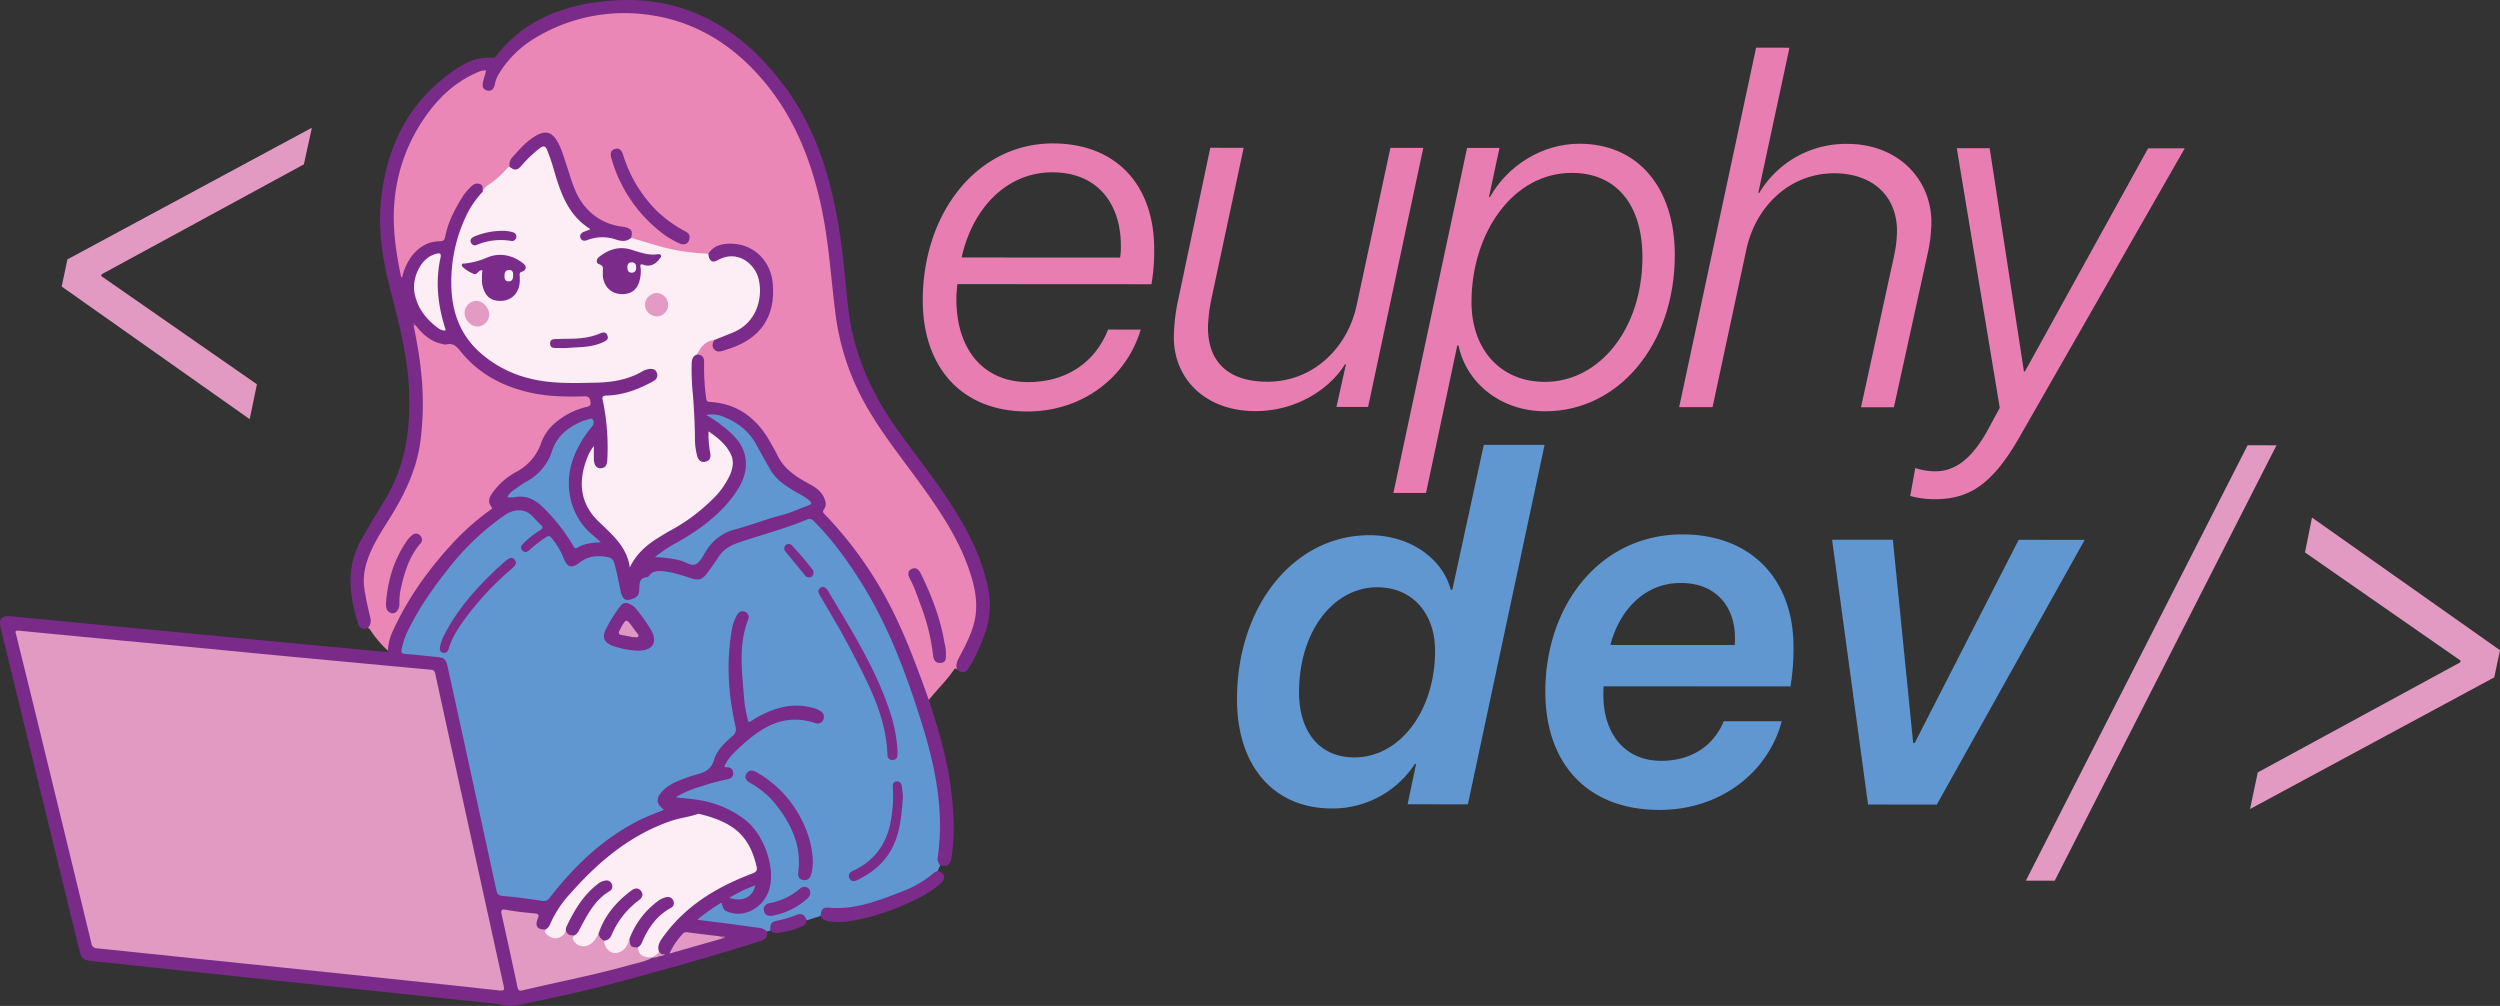 <svg id="Layer_1" data-name="Layer 1" xmlns="http://www.w3.org/2000/svg" width="1074.297" height="432.259" viewBox="0 0 1074.297 432.259"><rect x="0" y="0" width="1074.297" height="432.259" fill="#333333" stroke="none"/><defs><style>.cls-1{fill:#e87db1;}.cls-2{fill:#e299c2;}.cls-3{fill:#6097d0;}.cls-4{fill:#ea87b7;}.cls-5{fill:#7a2b89;}.cls-6{fill:#7b2b8a;}.cls-7{fill:#7b2c8a;}.cls-8{fill:#fceef4;}.cls-9{fill:#e298c2;}.cls-10{fill:#af5ea4;}.cls-11{fill:#d78ebd;}.cls-12{fill:#944298;}.cls-13{fill:#e097c1;}.cls-14{fill:#e39ac3;}.cls-15{fill:#f5f0f7;}.cls-16{fill:#f8f5f9;}</style></defs><title>secondary-default</title><path class="cls-1" d="M396.526,129.046C396.547,91.363,420.01,61.616,452.447,61.635c26.871.016,43.562,17.476,43.545,45.631a85.544,85.544,0,0,1-1.186,14.88l-83.396-.049a50.918,50.918,0,0,0-.432,6.423c-.014,22.054,11.969,35.656,30.811,35.668,16.699.01,28.908-8.655,34.377-22.568l14.025.008c-6.115,20.551-25.072,35.206-48.732,35.192C412.447,176.803,396.508,156.988,396.526,129.046Zm84.797-18.363a26.561,26.561,0,0,0,.326-5.246c.01-17.235-9.51-31.372-29.422-31.384-19.805-.012-34.373,15.609-38.99,36.589Z"/><path class="cls-1" d="M587.893,174.872l-13.596-.008,4.078-18.304h-.428c-6.43,10.488-20.779,20.114-38.443,20.104-21.625-.013-35.107-13.938-35.096-31.816a83.731,83.731,0,0,1,1.506-14.237l14.172-67.115,14.346.008-13.848,64.867a71.032,71.032,0,0,0-1.508,12.204c-.008,15.202,8.979,23.451,25.572,23.46,19.377.011,34.373-14.219,38.346-32.95l14.492-67.543,14.131.008Z"/><path class="cls-1" d="M598.772,211.812l31.668-148.252,13.916.008L639.848,84.655h.428c7.717-13.698,22.604-22.896,38.447-22.887,25.158.015,40.99,18.866,40.973,47.878-.023,38.325-24.125,67.108-55.707,67.09-18.842-.011-33.822-11.902-37.238-28.284l-.535-0-13.42,63.369ZM705.779,110.494c.012-22.588-11.328-36.191-30.277-36.203-25.479-.015-43.158,25.882-43.176,55.536-.012,20.233,12.398,34.265,31.455,34.276C687.44,164.118,705.76,141.219,705.779,110.494Z"/><path class="cls-1" d="M754.629,20.49l14.346.009L755.555,82.904l.43 0a43.318,43.318,0,0,1,37.91-21.067c21.84.013,36.068,15.33,36.057,33.636a64.699,64.699,0,0,1-1.293,12.097L813.848,175.005l-14.133-.008,14.17-64.867a54.336,54.336,0,0,0,1.291-10.812c.008-14.881-10.264-24.843-26.963-24.853-19.057-.012-33.838,14.111-37.811,32.95l-14.492,67.543-14.346-.008Z"/><path class="cls-1" d="M820.869,213.121l2.148-11.989a28.081,28.081,0,0,0,8.562,1.396c8.137.005,15.74-4.701,23.352-19.148l4.393-8.134L840.869,63.684l14.133.008,14.717,95.93.428 0L923.088,63.733l15.736.009-71.049,124.142c-12.111,21.189-22.283,26.643-36.521,26.635A39.27,39.27,0,0,1,820.869,213.121Z"/><path class="cls-2" d="M107.293,180.123l-80.793-57,2.471-11.667L134.024,54.885,130.59,70.62,43.633,117.887l-.107.749,66.881,46.501Z"/><path class="cls-3" d="M531.561,300.503c.023-40.36,24.666-70.535,56.889-70.516,17.557.01,31.361,9.975,34.992,23.466h.643L637.61,191.155l26.121.016-32.955,154.46-25.908-.015,3.65-17.34-.535-.001a42.182,42.182,0,0,1-35.66,19.142C547.272,347.401,531.545,329.086,531.561,300.503Zm85.121-20.826c.01-16.058-9.725-27.305-24.82-27.313-18.949-.011-33.625,19.036-33.641,45.05-.012,17.236,8.975,28.054,23.748,28.062C601.561,325.487,616.666,305.477,616.682,279.677Z"/><path class="cls-3" d="M664.059,297.261c.023-38.004,24.129-67.644,58.92-67.624,29.012.017,47.734,18.763,47.719,48.417a100.079,100.079,0,0,1-1.295,16.914l-80.291-.047c-.107,1.177-.107,2.462-.109,3.64-.01,17.235,9.619,28.375,24.82,28.384,13.273.008,22.699-6.731,26.881-17.006l24.943.015c-5.9,22.05-26.359,38.096-52.588,38.081C681.586,348.016,664.041,327.558,664.059,297.261Zm81.373-20.078a29.465,29.465,0,0,0,.109-3.211c.008-12.311-7.266-23.449-23.324-23.458-15.309-.009-26.234,11.439-30.205,26.639Z"/><path class="cls-3" d="M813.399,231.939,822.127,319.301l.643 0L867.463,231.971l28.369.017L832.281,345.75l-29.547-.018L787.279,231.924Z"/><path class="cls-2" d="M870.549,378.424,965.832,191.348l12.418.008L882.969,378.431Z"/><path class="cls-2" d="M993.504,222.411l80.793,57.001-2.469,11.667L966.881,347.649l3.328-15.735,86.955-47.267.215-.75-66.881-46.5Z"/><path class="cls-3" d="M404.017,371.822q-.51,1.2-1.021,2.401a28.385,28.385,0,0,1-7.605,5.752c-9.412,5.325-19.587,8.493-30.141,10.576a26.564,26.564,0,0,1-6.973.247c-2.529-.172-4.559.257-5.635,2.811q-3.007.935-6.014,1.871c-1.581-1.985-3.449-2.262-5.707-1.145a13.71,13.71,0,0,1-4.57,1.427c-2.697.285-4.718,1.247-5.286,4.155l-1.553.407c-9.038-2.469-18.419-2.653-27.603-4.151-.836-.136-2.024.133-2.248-.947-.193-.93.729-1.549,1.452-2.061,2.3-1.628,4.549-3.329,6.947-4.816,1.262-.783,2.361-1.102,2.996.745.528,1.538,1.797,2.158,3.281,2.53,6.891,1.728,14.102-3.17,15.825-10.712,1.605-7.025-.419-13.427-3.518-19.537-4.942-9.742-13.869-13.884-23.846-16.444-3.221-.826-6.537-.835-9.787-1.372-.902-.149-2.313.126-2.471-1-.164-1.17,1.218-1.543,2.123-2.006,4.767-2.436,9.959-3.663,15.033-5.222,1.462-.449,2.975-.71,4.464-1.061.983-.232,1.864-.684,1.999-1.821.143-1.21-.73-1.615-1.674-2.028-1.83-.801-1.975-1.5-.526-3.531a45.73,45.73,0,0,1,15.952-14.116,41.594,41.594,0,0,1,8.695-3.556,20.544,20.544,0,0,1,12.803.52c1.358.503,2.839.827,3.548-.818.752-1.747-.547-2.762-1.923-3.348a22.106,22.106,0,0,0-12.065-1.493,39.115,39.115,0,0,0-14.597,5.494c-2.828,1.708-3.349,1.538-3.979-1.592a110.526,110.526,0,0,1-2.102-24.482c.088-3.774-.2-7.571.665-11.312.438-1.893,1.1-3.7,1.715-5.531.383-1.141.375-2.34-.901-2.919-1.342-.609-2.125.361-2.702,1.371a18.942,18.942,0,0,0-2.128,6.388,95.632,95.632,0,0,0-.786,22.852,103.788,103.788,0,0,0,2.665,18.364,3.728,3.728,0,0,1-1.369,3.863,47.688,47.688,0,0,0-7.312,8.65,11.447,11.447,0,0,0-1.887,3.892,3.987,3.987,0,0,1-3.199,3.197c-4.694,1.435-9.435,2.742-13.807,5.07a12.531,12.531,0,0,0-5.06,4.359,3.591,3.591,0,0,0,.232,4.665c1.6,1.826,1.546,2.129-.787,2.985a88.236,88.236,0,0,0-15.438,7.394,86.069,86.069,0,0,0-15.787,12.277c-5.501,5.417-11.27,10.606-15.685,17.03a3.671,3.671,0,0,1-3.952,1.612q-8.364-1.182-16.764-2.096a3.295,3.295,0,0,1-3.347-3.024c-4.107-19.296-8.404-38.551-12.61-57.826-2.696-12.351-5.337-24.715-8.104-37.051-.898-4.002-1.155-4.26-5.131-4.817-3.901-.546-7.85-.656-11.753-1.221-2.939-.425-3.573-1.241-2.833-4.154a51.733,51.733,0,0,1,5.913-13.19,151.458,151.458,0,0,1,25.323-32.771,93.744,93.744,0,0,1,12.844-10.587c4.447-2.99,9.649-3.514,13.651,1.197.78.918,1.73,1.687,2.536,2.587,1.497,1.669,1.447,2.261-.335,3.725-1.927,1.583-4.106,2.862-5.8,4.72-.64.702-2.074,1.436-1.089,2.514,1.047,1.145,2.025-.086,2.837-.808a42.299,42.299,0,0,1,5.425-4.028c2.207-1.405,2.814-1.269,4.504.655a28.79,28.79,0,0,1,4.801,8.053c1.382,3.299,2.75,3.761,5.718,1.67a15.086,15.086,0,0,1,11.891-2.652,5.024,5.024,0,0,1,4.246,3.769c.936,3.09,1.531,6.255,2.197,9.404.2.946.389,1.893.652,2.824.377,1.334.998,2.397,2.611,2.364a3.741,3.741,0,0,0,3.684-2.85c.14-.791.213-1.595.318-2.393.261-1.971.938-3.562,3.099-4.123a4.782,4.782,0,0,0,1.765-1.243,7.055,7.055,0,0,1,5.624-1.586,61.876,61.876,0,0,1,12.186,2.926c3.502,1.073,4.857.649,6.97-2.402q2.613-3.774,5.311-7.486a12.882,12.882,0,0,1,6.344-4.599c10.311-3.668,20.925-6.438,31.085-10.542,1.649-.666,2.727.008,3.852,1.086,5.259,5.043,9.572,10.872,13.854,16.716,11.48,15.671,19.491,33.118,26.076,51.286,4.503,12.424,8.763,24.928,11.414,37.903a127.497,127.497,0,0,1,2.881,29.486,45.927,45.927,0,0,1-.72,6.952C403.529,368.048,403.979,369.915,404.017,371.822Z"/><path class="cls-4" d="M411.261,287.667c-.421-.24-.723-.794-1.267.015-3.176,4.728-7.333,8.649-10.854,13.097-1.277-.227-1.122-1.413-1.418-2.233-4.422-12.263-8.97-24.479-14.803-36.156a164.07,164.07,0,0,0-24.273-35.865,33.382,33.382,0,0,0-3.013-3.449c-1.828-1.561-2.765-3.075-1.776-5.78.9-2.464-.848-4.609-2.68-6.303a13.273,13.273,0,0,0-3.586-2.433c-8.116-3.577-13.156-9.973-16.904-17.757a31.489,31.489,0,0,0-17.603-15.989,20.815,20.815,0,0,0-7.537-1.479,2.36,2.36,0,0,1-2.713-2.355,81.398,81.398,0,0,1-.877-13.934c.087-2.035-.36-3.653-2.361-4.535.28-3.858,3.723-6.928,7.296-6.509.038.069.106.139.109.211.214,4.314.908,4.794,5.116,3.39,5.15-1.719,10.012-3.917,13.741-8.092,7.031-7.871,8.775-23.88-.593-31.945-5.049-4.347-10.668-5.185-16.865-3.063-1.653.566-2.624,2.106-4.157,2.838-4.944.651-9.748-.458-14.534-1.341a129.336,129.336,0,0,1-16.917-4.679,4.376,4.376,0,0,1-1.48-.78,1.329,1.329,0,0,1-.392-.847c-.327-2.769-.792-3.313-3.739-3.663a26.146,26.146,0,0,1-11.75-4.714c-4.956-3.381-7.783-8.272-9.758-13.747-1.912-5.302-3.402-10.752-5.507-15.987-2.637-6.56-6.062-7.54-11.664-3.317a57.336,57.336,0,0,0-7.432,7.229,8.941,8.941,0,0,0-1.823,4.139,36.002,36.002,0,0,1-9.154,8.331c-1.04.698-1.319,2.378-2.944,2.243-1.229-3.07-2.452-3.365-4.818-.899-4.91,5.117-7.708,11.422-9.826,18.075-.267.84-.421,1.719-.636,2.579a2.708,2.708,0,0,1-2.707,2.268c-8.02.634-12.54,5.452-15.02,12.683-.324.946-.199,2.546-1.367,2.559-1.39.015-1.308-1.618-1.524-2.663-1.894-9.171-3.282-18.423-2.644-27.805,1.118-16.45,6.665-31.211,17.336-43.939A51.691,51.691,0,0,1,203.16,31.309a17.775,17.775,0,0,1,4.077-1.481c1.892-.392,2.426.173,1.929,1.998a33.124,33.124,0,0,0-.933,3.498c-.189,1.198-.079,2.383,1.297,2.74,1.268.329,1.935-.614,2.301-1.654,3.771-10.703,11.811-17.329,21.368-22.562a73.235,73.235,0,0,1,28.026-8.436c19.31-1.986,36.579,3.358,52.19,14.665,11.73,8.496,20.367,19.592,27.194,32.191,8.919,16.462,13.181,34.341,15.7,52.723,1.616,11.796,2.231,23.707,4.236,35.462,2.549,14.949,8.576,28.431,16.752,41.079,6.609,10.224,14.318,19.647,21.301,29.597,7.421,10.573,14.191,21.46,18.568,33.74,3.997,11.213,4.116,22.038-1.767,32.646-1.17,2.11-2.099,4.356-3.273,6.463C411.465,285.165,412.078,286.569,411.261,287.667Z"/><path class="cls-5" d="M411.261,287.667c-.642-1.815-.045-3.37.811-4.994,2.438-4.623,4.918-9.247,6.335-14.318,2.217-7.932.733-15.58-1.834-23.156-4.631-13.67-12.536-25.486-20.897-37.039-7.727-10.675-15.991-20.967-22.669-32.382a107.068,107.068,0,0,1-13.999-40.986c-1.976-15.505-2.859-31.151-6.208-46.481-4.589-21.007-12.599-40.41-27.235-56.455C313.129,18.223,297.897,9.129,279.372,6.472a73.963,73.963,0,0,0-50.772,10.711,45.021,45.021,0,0,0-14.345,14.762,12.817,12.817,0,0,0-1.556,4.031c-.396,1.755-1.104,3.425-3.313,2.923-2.176-.494-2.226-2.226-1.738-4.032.397-1.468.811-2.932,1.262-4.56-1.979-.195-3.674.726-5.347,1.516-8.906,4.205-15.674,10.883-21.175,18.878A73.997,73.997,0,0,0,169.601,85.631c-1.162,11.273.441,22.253,2.731,33.208.025.12.222.205.483.432a23.8,23.8,0,0,1,4.183-9.31c3.124-3.922,7.083-6.299,12.164-6.303,1.759-.001,1.97-1.035,2.206-2.211,1.241-6.173,4.096-11.631,7.392-16.901a25.417,25.417,0,0,1,3.555-4.246c1.108-1.129,2.298-1.752,3.877-1.217,1.742.59,1.023,2.121,1.232,3.297.151.728-.299,1.214-.697,1.718-7.282,9.199-10.708,19.794-11.855,31.369a55.509,55.509,0,0,0,.955,17.265c2.316,10.775,9.159,18.269,18.346,23.753,8.795,5.249,18.507,7.33,28.66,7.329,6.027-.001,12.054.274,18.09-.348a38.119,38.119,0,0,0,14.058-4.012,9.037,9.037,0,0,1,4.081-1.365c1.645-.021,3.13.302,3.611,2.126a3.364,3.364,0,0,1-1.688,4.126c-4.465,2.429-9.025,4.648-14.09,5.558a36.199,36.199,0,0,1-4.786.602c-2.305.103-2.571.434-2.147,2.62a106.691,106.691,0,0,1,1.685,23.553,9.037,9.037,0,0,1-.186,2.161c-.439,1.59-1.268,2.805-3.094,2.901a3.604,3.604,0,0,1-3.632-2.929,4.653,4.653,0,0,1-.139-.955,30.104,30.104,0,0,1,.043-4.278,28.191,28.191,0,0,0-3.921,12.797,22.897,22.897,0,0,0,5.777,16.206,29.923,29.923,0,0,0,4.021,3.823c5.049,4.019,8.815,8.914,10.064,15.215.425.157.604.144.683-.006,3.43-6.435,9.32-10.103,15.377-13.513a89.899,89.899,0,0,0,18.372-13.222,35.686,35.686,0,0,0,7.1-9.102c3.334-6.361,2.571-10.906-2.749-15.79a26.565,26.565,0,0,0-3.957-3.08,13.979,13.979,0,0,0,.218,6.295c.613,3.257-.26,5.243-2.464,5.642-2.312.419-4.002-1.22-4.596-4.477a28.522,28.522,0,0,1-.543-5.275c.041-8.211-.633-16.384-1.334-24.556a51.069,51.069,0,0,1,.009-8.928c.145-1.612.43-3.516,2.896-3.25,2.286.05,3.056,1.351,2.979,3.475a96.349,96.349,0,0,0,.9,15.376c.14,1.131.544,1.456,1.637,1.52,11.946.692,20.126,7.1,25.852,17.174,1.073,1.887,2.156,3.774,3.103,5.725,2.749,5.665,7.581,9.014,12.899,11.883,2.907,1.568,5.79,3.193,7.209,6.474.715,1.653,1.038,3.338-.056,4.816-.855,1.155-.263,1.632.443,2.371a167.248,167.248,0,0,1,26.225,35.904c7.582,13.968,13.02,28.813,18.357,43.711,4.117,12.517,7.849,25.132,9.507,38.257,1.233,9.757,1.792,19.528.231,29.311-.534,3.342-1.733,4.204-4.86,3.475a4.094,4.094,0,0,1-1.044-3.561c2.877-20.111-1.177-39.391-7.168-58.395-6.61-20.97-14.295-41.506-26.143-60.197-5.822-9.185-12.184-17.98-19.923-25.702a2.41,2.41,0,0,0-3.107-.65c-9.505,3.943-19.479,6.514-29.198,9.84-3.545,1.213-6.577,2.885-8.646,6.129-1.469,2.304-3.102,4.506-4.708,6.72-2.213,3.051-3.675,3.585-7.241,2.438-3.981-1.28-7.936-2.613-12.138-2.998-2.167-.199-4.193-.107-5.651,1.848-.232.31-.605.703-.934.724-3.84.241-3.186,3.226-3.417,5.608-.141,1.455-.485,2.601-1.963,3.292-3.738,1.749-5.163,1.05-6.072-3.051-.886-3.999-1.568-8.042-2.742-11.979a3.189,3.189,0,0,0-2.642-2.445c-4.444-.922-8.601-.546-12.338,2.38-3.293,2.579-5.22,2.04-6.716-1.945a32.903,32.903,0,0,0-5.17-8.652c-.772-.988-1.373-1.08-2.367-.4a51.346,51.346,0,0,0-6.713,5.111c-1.057,1.014-2.263,1.933-3.523.598-1.329-1.408-.066-2.515.913-3.463a37.126,37.126,0,0,1,6.657-5.178c1.386-.834,1.379-1.473.267-2.494-1.124-1.032-2.171-2.154-3.204-3.28-3.666-3.996-8.483-3.334-12.231-.739a111.743,111.743,0,0,0-23.782,22.487c-6.323,7.939-12.225,16.172-16.827,25.263a34.868,34.868,0,0,0-3.673,9.902c-.214,1.272.015,1.849,1.5,1.963,4.569.35,9.124.891,13.686,1.34,3.187.313,3.871.89,4.6,4.199q3.887,17.656,7.739,35.319,6.606,30.262,13.16,60.536c.396,1.844,1.018,2.488,3.049,2.65,5.604.447,11.183,1.263,16.75,2.081a2.959,2.959,0,0,0,3.187-1.387c10.433-13.409,22.439-25.032,37.72-32.888,3.649-1.876,7.496-3.293,11.331-4.828-3.392-2.701-3.542-5.045-.51-8.199,2.947-3.066,6.874-4.366,10.712-5.805.901-.338,1.822-.63,2.749-.89,3.783-1.061,7.227-1.865,8.637-6.732,1.206-4.162,4.816-7.368,8.11-10.343,1.361-1.229,1.421-2.266,1.048-3.931-3.12-13.949-4.032-27.997-1.435-42.147a18.126,18.126,0,0,1,2.071-5.635c.743-1.317,1.864-2.097,3.41-1.454a2.451,2.451,0,0,1,1.377,3.415c-4.101,10.63-2.676,21.573-1.819,32.459a59.378,59.378,0,0,0,1.939,11.446c1.061.054,1.72-.738,2.51-1.207,7.779-4.617,15.927-7.3,25.069-4.856a9.426,9.426,0,0,1,3.717,1.645,2.742,2.742,0,0,1,.897,3.457,2.529,2.529,0,0,1-3.184,1.564c-14.743-4.998-24.983,2.825-34.65,12.156a21.072,21.072,0,0,0-4.641,6.228c.134.631.531.51.805.507,1.563-.022,2.737.564,2.953,2.205.238,1.803-.961,2.694-2.505,2.986a96.485,96.485,0,0,0-11.62,3.153,45.469,45.469,0,0,0-10.677,4.604c3.751.418,6.978.606,10.14,1.165a43.196,43.196,0,0,1,20.122,8.74c8.033,6.512,12.762,20.583,10.028,29.634-2.203,7.294-9.705,11.898-16.401,10.064-2.928-.802-3.284-1.179-4.078-4.42a90.048,90.048,0,0,0-10.459,7.409c4.788.601,9.103,1.121,13.413,1.688,4.462.587,8.912,1.27,13.381,1.799a4.744,4.744,0,0,1,3.103,1.601c.474,2.484-.655,3.402-3.042,4.163-20.212,6.447-40.655,12.106-61.122,17.633-14.265,3.852-28.776,6.82-43.236,9.911-3.511.751-7.164-.565-10.747-.926-17.852-1.799-35.691-3.725-53.534-5.612q-33.486-3.539-66.972-7.086-25.444-2.694-50.889-5.388c-4.414-.464-4.934-.854-5.988-5.164q-11.879-48.602-23.74-97.209Q5.24,290.146.264,269.639c-.908-3.726.518-5.206,4.396-4.821,13.85,1.375,27.708,2.674,41.563,3.999q27.15,2.595,54.3,5.183,26.431,2.509,52.866,4.987c4.005.377,8.011.755,12.019,1.099.45.039,1.176.533,1.281-.474-.871-1.68-.293-3.326.21-4.924A73.661,73.661,0,0,1,175.07,258.053,165.012,165.012,0,0,1,194.252,232.677,114.912,114.912,0,0,1,208.515,220.065c1.378-1.06,2.041-1.961,1.379-3.804-.683-1.902.395-3.564,1.495-5.118a31.284,31.284,0,0,1,10.696-9.228,19.803,19.803,0,0,0,9.453-10.837c3.239-8.87,10.147-13.569,18.675-16.419.533-.178,1.093-.273,1.625-.459a1.442,1.442,0,0,0,1.131-1.622,1.589,1.589,0,0,0-1.494-1.61,30.332,30.332,0,0,0-3.618-.055c-8.312.125-16.556-.317-24.581-2.76-10.582-3.222-19.651-8.743-26.518-17.555a4.63,4.63,0,0,0-4.045-1.989c-6.334-.056-10.84-3.459-14.37-8.374-.16.29.171.435.171.667a151.436,151.436,0,0,1,3.512,23.834,140.735,140.735,0,0,1-.075,18.772,75.772,75.772,0,0,1-9.704,32.298c-3.653,6.623-8.003,12.828-11.433,19.581-3.515,6.921-4.784,14.072-2.935,21.724.698,2.889,1.438,5.777,1.955,8.71.302,1.711.145,3.237-1.734,4.012-2.253,1.063-3.687-.01-4.3-2.03-3.717-12.246-5.206-24.362,1.622-36.222,3.131-5.439,6.319-10.847,9.627-16.17,9.328-15.01,11.542-31.476,10.669-48.708-.743-14.666-4.487-28.721-8.14-42.824-3.329-12.851-5.277-25.914-3.709-39.21,2.639-22.391,12.037-41.074,30.913-54.199,4.976-3.46,10.379-6.252,16.81-5.622a1.898,1.898,0,0,0,1.772-1.003c10.516-13.474,24.958-20.113,41.295-22.66,36.157-5.637,63.438,9.11,84.014,38.027,11.408,16.031,17.322,34.334,20.925,53.5,2.354,12.523,3.405,25.204,4.687,37.848,1.976,19.495,9.244,36.806,20.405,52.715,8.135,11.595,17.115,22.582,24.726,34.55,6.816,10.719,12.507,21.928,15.105,34.497a37.209,37.209,0,0,1-.894,18.847,80.038,80.038,0,0,1-7.12,15.544C415.094,289.216,413.395,289.446,411.261,287.667Z"/><path class="cls-4" d="M158.102,269.834a4.438,4.438,0,0,0,1.022-4.415c-.978-4.208-1.99-8.401-2.581-12.709-.778-5.669.631-10.822,2.856-15.857,2.672-6.048,6.499-11.447,9.866-17.102,5.594-9.395,9.979-19.261,11.403-30.194a127.949,127.949,0,0,0,.277-30.002c-.68-6.471-1.83-12.841-3.107-19.203-.206-.493-.372-.965.48-.88,3.037,3.852,6.447,7.192,11.471,8.281a5.149,5.149,0,0,0,2.131.244c2.788-.665,4.289.868,5.87,2.847,7.876,9.858,18.413,15.339,30.534,17.975,7.503,1.632,15.156,1.715,22.795,1.48,1.846-.057,2.378.797,2.607,2.318.179,1.189.001,1.867-1.434,2.18a31.937,31.937,0,0,0-14.006,7.17,19.576,19.576,0,0,0-5.687,8.233,22.161,22.161,0,0,1-10.667,12.527,30.064,30.064,0,0,0-10.124,8.795c-1.412,1.908-2.434,3.897-.723,6.145.761,1-.091,1.208-.634,1.614a112.328,112.328,0,0,0-14.373,12.478c-11.071,11.677-20.476,24.561-27.202,39.266a21.201,21.201,0,0,0-2.185,8.585,46.157,46.157,0,0,1-7.264-8.459A2.875,2.875,0,0,0,158.102,269.834Z"/><path class="cls-6" d="M352.642,393.608c.2-2.804.964-3.78,3.366-3.563,11.291,1.022,21.484-2.975,31.631-6.964a45.536,45.536,0,0,0,13.474-7.825,9.86,9.86,0,0,1,1.884-1.034c3.134,1.047,3.641,3.215,1.108,5.486-4.104,3.679-8.994,6.16-13.948,8.422a101.11,101.11,0,0,1-24.719,7.67,31.127,31.127,0,0,1-8.878.165C354.911,395.778,353.404,395.297,352.642,393.608Z"/><path class="cls-7" d="M331.065,399.916c-.131-3.205.259-3.721,3.404-4.39a47.514,47.514,0,0,0,7.596-2.274c2.437-.963,3.691-.264,4.563,2.228a3.288,3.288,0,0,1-1.731,2.449,33.88,33.88,0,0,1-11,3.014A3.894,3.894,0,0,1,331.065,399.916Z"/><path class="cls-6" d="M385.683,322.256c0,.839-.002,1.322 0,1.805.006,1.383-.541,2.422-2.009,2.529a2.082,2.082,0,0,1-2.324-2.233c-.595-16.751-8.38-30.985-15.837-45.325-4.082-7.849-8.636-15.434-13.119-23.057-.688-1.17-1.263-2.488.182-3.386,1.384-.86,2.467.023,3.186,1.234,10.049,16.93,20.694,33.557,26.811,52.497A66.47,66.47,0,0,1,385.683,322.256Z"/><path class="cls-6" d="M349.283,370.786a22.776,22.776,0,0,1-.743,5.11c-.561,1.665-1.629,2.608-3.444,2.262-1.797-.342-2.284-1.74-2.076-3.295,1.506-11.276-2.893-20.605-9.613-29.129A36.745,36.745,0,0,0,322.611,336.577c-1.644-.936-2.967-1.985-1.924-3.956,1.02-1.928,2.826-1.672,4.417-.782A47.777,47.777,0,0,1,341.654,347.384C346.442,354.581,349.31,363.239,349.283,370.786Z"/><path class="cls-6" d="M273.775,279.59a38.255,38.255,0,0,1-10.433-2.039c-3.8-1.398-4.767-3.807-2.891-7.372a67.366,67.366,0,0,1,5.708-9.216c1.603-2.129,2.873-2.355,5.172-1.011a5.895,5.895,0,0,1,1.701,1.32,72.435,72.435,0,0,1,6.834,9.624C282.726,276.129,280.382,279.806,273.775,279.59Z"/><path class="cls-6" d="M388.03,342.335c-.619,8.068-1.194,15.755-5.022,22.744-3.307,6.038-8.406,10.042-14.433,13.032-1.33.659-2.777.897-3.545-.697-.736-1.527.124-2.57,1.565-3.238,10.51-4.873,15.503-13.439,16.681-24.674a53.739,53.739,0,0,0,.399-10.811c-.13-1.346-.084-2.808,1.671-2.906,1.611-.09,2.097,1.229,2.263,2.603C387.781,339.822,387.916,341.261,388.03,342.335Z"/><path class="cls-6" d="M189.002,278.294a20.202,20.202,0,0,1,2.018-5.675c5.427-10.508,13.076-19.273,21.574-27.359q2.36-2.246,4.852-4.353c1.149-.971,2.582-1.873,3.776-.323,1.153,1.496-.011,2.685-1.155,3.683a129.812,129.812,0,0,0-19.393,20.473c-3.205,4.341-6.304,8.747-7.858,14.022-.349,1.186-1.057,2.033-2.463,1.741C189.306,280.286,188.966,279.511,189.002,278.294Z"/><path class="cls-6" d="M348.195,383.534a3.487,3.487,0,0,1-1.422,2.729,30.775,30.775,0,0,1-14.504,7.161c-1.831.352-3.534.063-3.985-2.041-.424-1.977.887-2.999,2.656-3.327a27.584,27.584,0,0,0,12.854-6.203,2.672,2.672,0,0,1,3.136-.434A2.396,2.396,0,0,1,348.195,383.534Z"/><path class="cls-7" d="M349.577,245.961c-.028,1.037-.324,1.761-1.214,2.04a2.281,2.281,0,0,1-2.548-.918c-1.847-2.217-3.671-4.455-5.504-6.684-.967-1.176-1.986-2.315-2.882-3.543a1.809,1.809,0,0,1,.234-2.605,1.769,1.769,0,0,1,2.608.101,125.389,125.389,0,0,1,9.024,10.621A2.523,2.523,0,0,1,349.577,245.961Z"/><path class="cls-8" d="M299.592,152.349c-2.04.594-2.295,2.257-2.381,4.007a108.631,108.631,0,0,0,.57,13.504c.453,6.022.78,12.046.859,18.084a28.285,28.285,0,0,0,.988,8.118c.547,1.757,1.696,2.805,3.615,2.328,1.851-.459,2.284-1.993,1.968-3.612a43.009,43.009,0,0,1-.74-9.422c4.024,2.789,7.571,5.605,9.596,9.885,1.327,2.806.904,5.665-.207,8.43a33.679,33.679,0,0,1-7.586,10.789,78.669,78.669,0,0,1-18.356,13.605c-1.895,1.056-3.738,2.207-5.577,3.358-4.901,3.068-9.049,6.862-11.696,12.414-1.29-9.143-7.86-14.271-13.798-20.122-7.444-7.336-8.413-16.466-4.826-26.127a20.234,20.234,0,0,1,3.171-5.962c0,2.134-.026,3.923.006,5.712.045,2.511,1.165,4.009,2.99,3.873,2.325-.173,2.715-1.865,2.789-3.788a97.885,97.885,0,0,0-1.973-25.434c-.37-1.64.172-1.967,1.541-2.003,6.744-.179,12.921-2.332,18.819-5.443a16.887,16.887,0,0,0,1.887-1.056,2.69,2.69,0,0,0,1.041-3.204c-.414-1.378-1.519-1.774-2.829-1.762a8.135,8.135,0,0,0-3.846,1.312c-6.154,3.425-12.844,4.479-19.754,4.612-9.655.186-19.336.561-28.795-1.943a49.553,49.553,0,0,1-20.696-10.916c-9.619-8.573-12.754-19.552-12.424-31.924a65.285,65.285,0,0,1,7.748-29.584,43.972,43.972,0,0,1,5.723-7.701,5.621,5.621,0,0,1,2.485-2.955,40.813,40.813,0,0,0,7.624-6.635c.425-.46.716-1.104,1.473-1.136,2.872.972,4.723-.556,6.309-2.629a30.246,30.246,0,0,1,6.207-5.665c2.113-1.576,3.144-1.275,4.243,1.159a75.563,75.563,0,0,1,3.505,10.511,66.997,66.997,0,0,0,4.297,11.24,28.654,28.654,0,0,0,8.695,10.462c2.072,1.548,2.046,1.821-.139,3.066a6.934,6.934,0,0,0-1.028.624c-.448.371-.856.8-.652,1.432a1.164,1.164,0,0,0,1.584.699c1.785-.472,3.56-.959,5.391-1.252a7.677,7.677,0,0,1,3.808.166,18.974,18.974,0,0,0,9.946.743c6.837,1.949,13.56,4.317,20.603,5.511a92.389,92.389,0,0,0,12.627,1.279c1.862,2.898,1.892,2.967,5.067,1.592,8.4-3.638,15.439,2.639,17.092,8.898,2.293,8.686-1.029,19.909-11.488,24.052-2.654,1.051-5.163,2.576-8.15,2.578C303.091,146.561,301.05,149.112,299.592,152.349Z"/><path class="cls-6" d="M271.172,102.206c-2.03,1.91-4.563,1.371-6.637.682a17.863,17.863,0,0,0-12.231.301c-1.172.429-2.356.406-2.844-.918-.524-1.422.372-2.255,1.645-2.74.793-.302,1.583-.613,2.675-1.037-9.901-6.071-12.995-16.021-15.935-26.057a78.176,78.176,0,0,0-2.736-7.968c-.793-1.914-1.66-1.886-3.183-.76a56.327,56.327,0,0,0-8.013,7.658c-1.764,1.939-2.951,1.948-4.907.285a4.439,4.439,0,0,1,1.272-4.163c3.159-3.552,6.255-7.169,10.526-9.454,3.62-1.937,6.248-1.216,8.413,2.271,2.144,3.453,3.111,7.388,4.404,11.187,1.913,5.619,3.278,11.488,7.015,16.304a24.172,24.172,0,0,0,16.426,9.543C271.14,97.88,272.176,99.035,271.172,102.206Z"/><path class="cls-6" d="M306.921,146.115c2.75-1.104,5.514-2.176,8.249-3.316,9.732-4.057,12.814-14.38,10.865-22.782-1.539-6.636-9.229-13.109-17.788-8.136-2.209,1.284-3.705.081-3.847-2.885,2.608-4.02,6.904-4.492,10.893-4.231,9.17.601,15.916,7.723,16.778,16.916,1.405,14.977-6.016,23.764-17.739,27.848-1.136.396-2.272.792-3.423,1.14-1.413.428-2.889.763-4.026-.527C305.744,148.847,306.217,147.453,306.921,146.115Z"/><path class="cls-6" d="M296.316,102.015c-.056,2.534-2.024,3.619-4.362,2.585a39.836,39.836,0,0,1-9.499-6.109,61.334,61.334,0,0,1-19.729-30.507c-.484-1.683-.526-3.375,1.477-3.968,2.097-.621,3.032.798,3.585,2.61a58.553,58.553,0,0,0,14.392,23.934A53.337,53.337,0,0,0,293.614,98.947C294.891,99.699,296.492,100.294,296.316,102.015Z"/><path class="cls-6" d="M406.478,280.848c.025,1.875.2,3.672-2.032,3.982-2.241.312-3.23-1.049-3.475-3.075a89.379,89.379,0,0,0-5.154-21.239c-1.489-3.903-2.721-7.906-4.716-11.607-.854-1.585-1.37-3.391.618-4.405,1.966-1.003,3.224.457,4.003,2.044,4.69,9.56,8.456,19.447,10.21,30.006A15.6,15.6,0,0,1,406.478,280.848Z"/><path class="cls-2" d="M8.651,271.07c11.379,1.097,23.623,2.289,35.868,3.455,11.047,1.051,22.099,2.059,33.146,3.112,12.646,1.205,25.289,2.453,37.935,3.658q16.571,1.579,33.147,3.106c12.17,1.139,24.337,2.298,36.511,3.391,1.42.127,1.617.969,1.853,2.058q3.834,17.675,7.718,35.339,10.769,49.112,21.547,98.222c.326,1.485.645,2.482-1.774,2.214-21.492-2.378-43-4.612-64.505-6.861q-31.062-3.248-62.129-6.447c-15.432-1.604-30.86-3.235-46.296-4.801a2.352,2.352,0,0,1-2.388-2.126q-11.662-48.167-23.41-96.314c-2.97-12.185-5.992-24.357-8.978-36.538C6.708,271.769,6.028,270.646,8.651,271.07Z"/><path class="cls-8" d="M234.419,399.42a4.198,4.198,0,0,0,1.897-2.116,47.095,47.095,0,0,1,8.846-13.433c12.019-13.607,25.608-25.048,43.13-31.085,3.814-1.314,7.83-1.683,11.613-3.021a1.788,1.788,0,0,1,.939.071c14.687,3.621,21.155,9.488,24.233,22.329.397,1.655.253,2.424-1.796,3.2-15.273,5.784-28.936,13.947-38.599,27.622-1.269,1.796-2.348,3.688-1.476,6.032-.122,1.801-1.701,1.895-2.879,2.461l.017-.013c-3.813,1.026-6.151-.361-6.693-3.965,2.621-4.869,4.91-9.953,8.958-13.916a18.496,18.496,0,0,1,4.184-3.227c1.212-.649,2.594-1.513,1.667-3.176-.88-1.578-2.38-1.055-3.639-.455a21.097,21.097,0,0,0-6.566,5.23,37.773,37.773,0,0,0-7.223,11.634,10.535,10.535,0,0,1-2.573,4.813,5.463,5.463,0,0,1-5.958,1.286,5.274,5.274,0,0,1-3.259-5.278c2.025-1.306,3.107-3.302,4.234-5.37a35.508,35.508,0,0,1,9.453-11.718c.511-.387,1.017-.786,1.49-1.222a1.966,1.966,0,0,0,.52-2.781c-.667-.938-1.682-.763-2.637-.432a4.855,4.855,0,0,0-1.462.829A43.379,43.379,0,0,0,258.34,399.39a10.023,10.023,0,0,0-.623,2.326,11.486,11.486,0,0,1-3.391,4.282,5.633,5.633,0,0,1-7.946-.954c-.811-1.143-1.176-2.311.055-3.435,1.98-1.562,2.592-4.023,3.909-6.023,1.633-2.481,3.045-5.101,4.868-7.467a19.077,19.077,0,0,1,5.25-4.898c1.208-.726,2.488-1.678,1.428-3.255-.978-1.454-2.417-.868-3.673-.207a20.745,20.745,0,0,0-4.912,4.232c-3.763,3.834-6.292,8.508-8.842,13.16a9.211,9.211,0,0,0-.835,3.013c-1.912,3.852-5.962,4.804-8.78,2.006C234.117,401.445,233.055,400.565,234.419,399.42Z"/><path class="cls-2" d="M274.052,407.113c.537,3.311,1.935,4.279,6.292,4.354-2.989,1.811-6.44,2.279-9.71,3.209-15.14,4.307-30.616,7.212-45.916,10.857-1.353.322-2.013.211-2.337-1.312q-3.305-15.548-6.761-31.063c-.449-2.009-.259-2.622,2.075-2.175,3.934.754,7.946,1.151,11.942,1.512,1.821.165,2.107.644,1.427,2.343-1.284,3.209-.124,4.679,3.355,4.58-.614,1.767.736,2.356,1.855,3.07a4.361,4.361,0,0,0,5.115-.241,3.656,3.656,0,0,0,1.773-2.429c1.206.816,2.602,1.272,3.834,2.039-1.02.64-1.068,1.409-.457,2.413a4.957,4.957,0,0,0,5.634,2.158c2.588-.789,3.801-2.993,5.021-5.156a5.41,5.41,0,0,1,2.363,2.933c.222,2.834,1.995,5.012,4.309,5.295,2.587.316,5.181-1.637,6.21-4.703.173-.517.001-1.144.496-1.561C271.302,404.915,272.099,406.533,274.052,407.113Z"/><path class="cls-3" d="M281.435,239.4a60.994,60.994,0,0,1,9.519-6.305c9.408-5.287,18.021-11.558,24.453-20.382,3.8-5.213,6.291-10.896,4.568-17.575-1.114-4.319-4.008-7.452-7.254-10.285a60.214,60.214,0,0,0-9.205-6.502,12.415,12.415,0,0,1,7.769.906c5.806,2.385,10.566,6.057,13.644,11.681,2.005,3.664,4.032,7.317,6.129,10.928,2.608,4.492,6.857,7.127,11.169,9.679a34.545,34.545,0,0,1,5.511,3.441c1.08.951,1.282,1.658-.413,2.246-3.79,1.315-7.446,3.101-11.31,4.1-6.85,1.77-13.439,4.336-20.243,6.213a20.365,20.365,0,0,0-12.28,9.097c-1.323,2.099-2.525,4.813-4.505,5.808-1.938.974-4.473-1.087-6.796-1.647A53.165,53.165,0,0,0,281.435,239.4Z"/><path class="cls-3" d="M258.211,233c-3.929.239-7.215.599-10.128,2.338-1.111.663-1.278.004-1.718-.755a79.006,79.006,0,0,0-12.912-16.464c-3.481-3.45-7.48-5.551-12.601-4.412a7.646,7.646,0,0,1-1.685.057c-.304-.002-.607-.062-1.161-.124a6.643,6.643,0,0,1,2.39-2.732,63.591,63.591,0,0,1,5.778-3.933,22.808,22.808,0,0,0,11.046-13.155c2.093-6.405,6.793-10.144,12.701-12.691a16.213,16.213,0,0,1,2.516-.815c.798-.198,1.788-.911,2.374.128.59,1.047.291,2.032-.563,3.049a46.394,46.394,0,0,0-7.376,12.091c-4.962,11.937-2.379,26.229,8.282,34.735C256.078,231.054,256.934,231.875,258.211,233Z"/><path class="cls-8" d="M191.391,142.056a5.011,5.011,0,0,1-3.144-1.09c-5.229-3.838-8.996-8.684-10.143-15.232-1.046-5.977,2.245-13.314,7.036-15.78a11.381,11.381,0,0,1,2.47-.925c1.342-.33,2.096-.172,1.699,1.643-2.272,10.391-1.175,20.581,2.073,30.614A2.926,2.926,0,0,1,191.391,142.056Z"/><path class="cls-9" d="M310.7,403.191c-7.55,2.158-15.099,4.316-23.006,6.575a31.436,31.436,0,0,1,5.765-8.549,2.171,2.171,0,0,1,2.189-.559c4.538.605,9.086,1.135,13.63,1.691C309.581,402.92,310.821,401.904,310.7,403.191Z"/><path class="cls-3" d="M313.423,385.786a61.496,61.496,0,0,1,11.152-5.329C323.473,385.554,318.996,387.758,313.423,385.786Z"/><path class="cls-2" d="M280.327,411.48c.898-.892,2.233-1.272,2.879-2.46q.496.485.993.971c.307.957-.731.557-.971.962A5.705,5.705,0,0,1,280.327,411.48Z"/><path class="cls-10" d="M310.7,403.191q-.711-.421-1.422-.842c.542-.009,1.085-.035,1.627-.022.33.008.647.173.569.54C311.394,403.238,311.011,403.2,310.7,403.191Z"/><path class="cls-11" d="M283.227,410.953q.485-.481.971-.962c.45.024.899.048,1.697.09A4.91,4.91,0,0,1,283.227,410.953Z"/><path class="cls-12" d="M178.319,139.472q-.24.44-.48.88c-.488-.479-.706-1.118-.187-1.565C177.943,138.537,178.219,139.099,178.319,139.472Z"/><path class="cls-6" d="M165.838,259.647c.669-10.078,3.424-19.259,9.136-27.436a10.565,10.565,0,0,1,2.158-2.243,2.296,2.296,0,0,1,3.438.206,2.339,2.339,0,0,1,.024,3.449c-4.598,5.348-6.633,11.824-8.16,18.522a27.356,27.356,0,0,0-.806,7.15,4.586,4.586,0,0,1-1.24,3.538,2.259,2.259,0,0,1-2.671.467C165.988,262.546,165.976,260.972,165.838,259.647Z"/><path class="cls-13" d="M271.898,273.78c-1.308-.252-2.94-.629-4.592-.869-1.692-.246-1.615-.963-.931-2.257,2.704-5.121,2.669-5.138,5.959-.495.369.521.815.994,1.134,1.543.342.587,1.264,1.11.803,1.83C273.85,274.188,272.941,273.654,271.898,273.78Z"/><path class="cls-6" d="M259.054,116.149c.139-.93.201-2.038-1.735-2.685-1.334-.446-1.019-2.15.053-3.005,4.042-3.225,8.582-4.765,13.719-3.213,3.693,1.116,7.29,2.557,11.276,2.042.566-.073,1.375-.275,1.664.553.223.637-.352,1.007-.671,1.453-1.795,2.509-4.343,3.469-6.923,2.463-1.098-.428-1.377-.006-1.218.916a13.797,13.797,0,0,1-.096,4.557c-.763,4.851-3.479,7.293-8.061,7.15-4.433-.138-7.565-3.171-8.001-7.775C259.002,117.966,259.054,117.317,259.054,116.149Z"/><path class="cls-6" d="M207.314,116.059c-.429.07-.586.086-.74.122-1.137.269-1.605,2.052-3.051,1.492a14.735,14.735,0,0,1-4.478-2.771c-.351-.313-.731-.722-.548-1.247.21-.602.799-.366,1.245-.415a32.702,32.702,0,0,0,9.48-2.522c5.493-2.369,11.308-1.076,15.781,2.624,1.376,1.138,1.113,2.837-.573,3.341-1.06.317-1.198.752-1.114,1.661a19.249,19.249,0,0,1,.025,2.652c-.224,4.764-3.3,8.042-7.744,8.278-4.818.256-7.497-2.184-8.396-7.325A26.763,26.763,0,0,1,207.314,116.059Z"/><path class="cls-6" d="M243.503,149.56c-1.573,0-2.457.035-3.337-.008-1.532-.075-3.676.45-3.765-1.848-.091-2.345,2.058-1.942,3.593-2.024,3.517-.187,7.042.041,10.561-.481a26.625,26.625,0,0,0,6.719-1.683c1.336-.573,2.913-1.318,3.715.555.785,1.832-.73,2.478-2.115,3.096C253.737,149.462,248.216,149.1,243.503,149.56Z"/><path class="cls-14" d="M204.677,129.297c2.754-.017,5.548,2.97,5.559,5.942a5.217,5.217,0,0,1-5.076,5.069c-2.867-.019-5.48-2.809-5.52-5.894A5.212,5.212,0,0,1,204.677,129.297Z"/><path class="cls-14" d="M287.103,130.845a4.935,4.935,0,0,1-4.954,5.11,5.33,5.33,0,0,1-5.036-4.9,5.425,5.425,0,0,1,5.062-5.168A5.166,5.166,0,0,1,287.103,130.845Z"/><path class="cls-7" d="M215.541,99.198a16.662,16.662,0,0,1,4.539.51c1.164.248,1.915.94,1.759,2.183a1.801,1.801,0,0,1-2.266,1.622,26.861,26.861,0,0,0-14.615,1.674,1.808,1.808,0,0,1-2.595-.985c-.502-1.227.26-2.008,1.277-2.482A31.536,31.536,0,0,1,215.541,99.198Z"/><path class="cls-6" d="M246.996,401.858c-1.766.239-3.252-.05-3.834-2.039a4.623,4.623,0,0,1,.176-1.426c3.337-7.023,7.203-13.669,13.524-18.511A6.446,6.446,0,0,1,260.12,378.407a2.38,2.38,0,0,1,2.762,1.444,2.324,2.324,0,0,1-.81,3.022c-6.644,3.87-9.781,10.463-13.217,16.83A4.948,4.948,0,0,1,246.996,401.858Z"/><path class="cls-6" d="M274.052,407.113c-3.054-.051-3.343-.373-3.48-3.877a35.835,35.835,0,0,1,11.654-15.655,9.968,9.968,0,0,1,4.056-2.05,2.51,2.51,0,0,1,3.015,1.43,2.284,2.284,0,0,1-.973,3.149c-6.181,3.373-9.905,8.747-12.524,15.062A4.351,4.351,0,0,1,274.052,407.113Z"/><path class="cls-6" d="M259.556,404.206a4.179,4.179,0,0,1-2.363-2.933c2.554-7.872,7.691-13.801,14.188-18.652,1.388-1.036,3.115-1.267,4.234.472,1.042,1.619.158,2.843-1.217,3.867a36.017,36.017,0,0,0-11.491,14.603C262.236,403.075,261.352,404.184,259.556,404.206Z"/><path class="cls-15" d="M269.571,115.02c.01-1.233.304-2.27,1.806-2.299,1.429-.028,2.021.893,2.016,2.15-.005,1.179-.377,2.272-1.855,2.314C270.086,117.225,269.611,116.303,269.571,115.02Z"/><path class="cls-16" d="M220.517,118.248c-.001,1.388-.277,2.685-1.99,2.671-1.449-.011-1.802-1.2-1.763-2.38.041-1.232.326-2.476,1.939-2.523C220.213,115.971,220.554,116.98,220.517,118.248Z"/></svg>